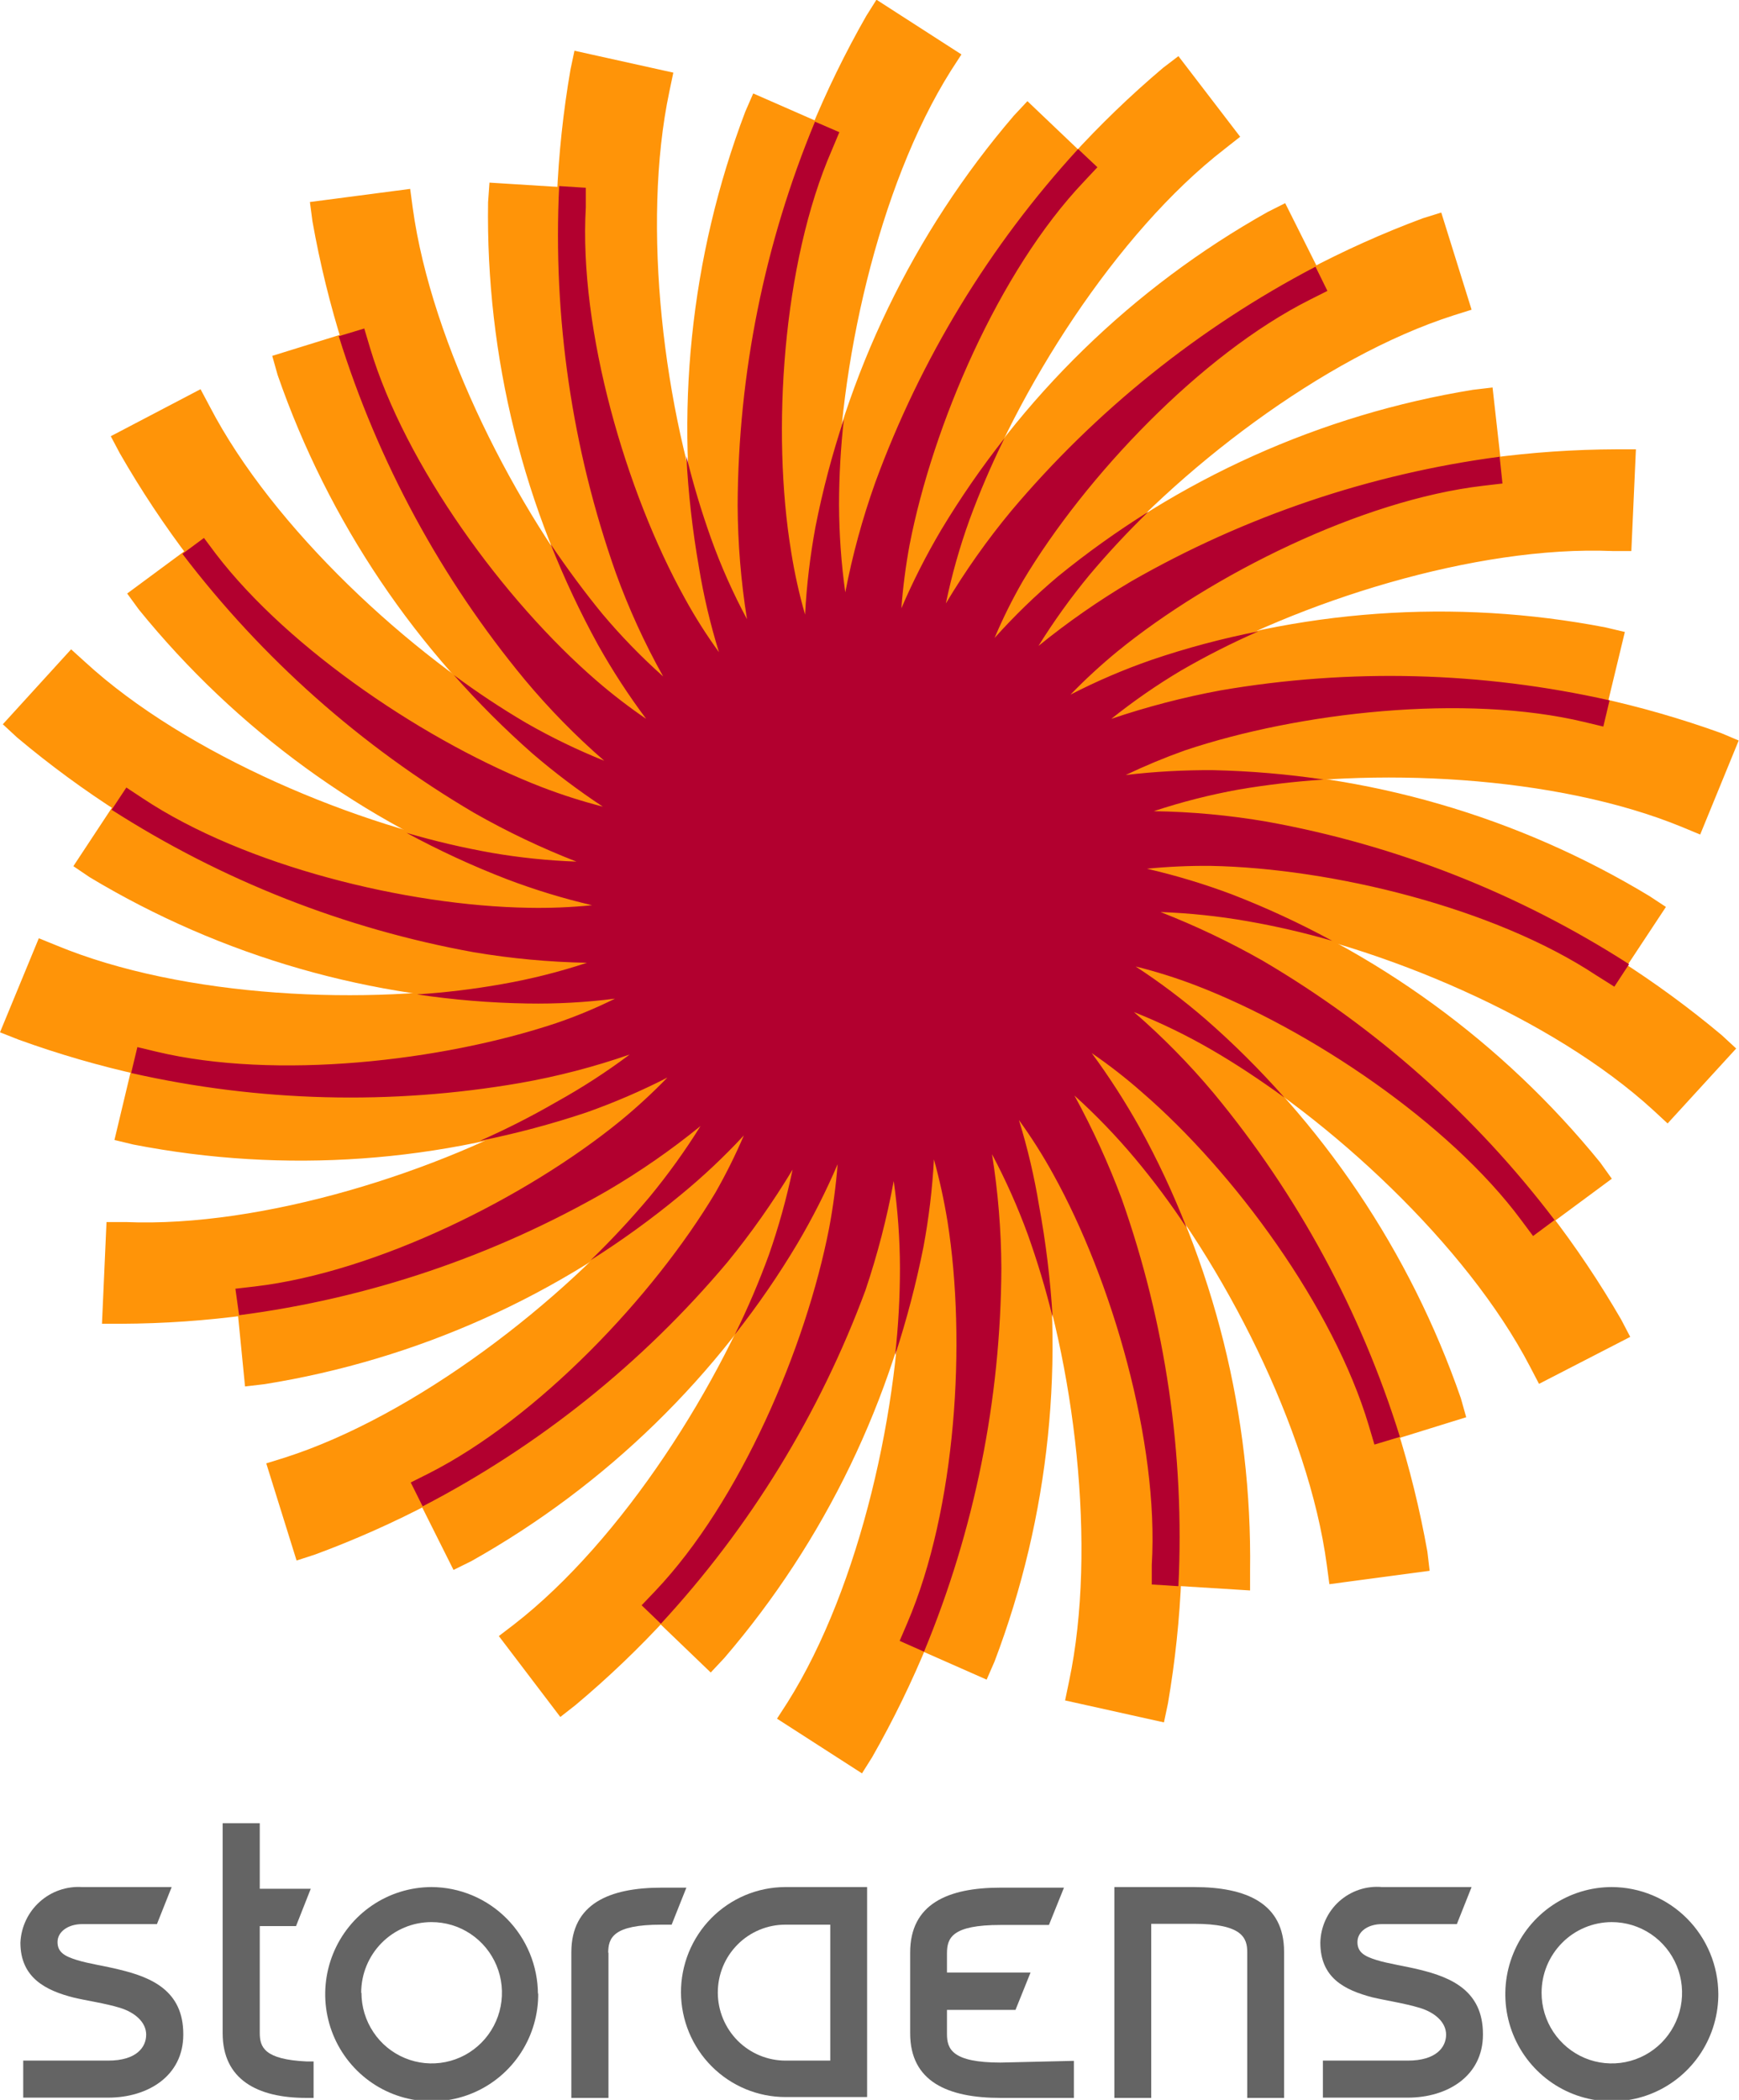 <svg width="53" height="64" viewBox="0 0 53 64" fill="none" xmlns="http://www.w3.org/2000/svg">
<g clip-path="url(#clip0_635_1300)">
<path d="M24.311 37.888C21.895 41.936 18.465 45.278 14.366 47.579L13.822 47.848L12.518 45.243L13.054 44.974C16.386 43.289 19.909 39.581 21.808 36.403C22.128 35.84 22.416 35.261 22.671 34.666C22.061 35.324 21.406 35.939 20.711 36.507C17.064 39.484 12.702 41.442 8.064 42.186L7.468 42.256L7.174 39.277L7.77 39.208C11.474 38.773 16.041 36.498 18.907 34.162C19.409 33.75 19.887 33.309 20.34 32.842C19.544 33.25 18.722 33.604 17.88 33.902C13.441 35.442 8.677 35.781 4.066 34.883L3.488 34.744L4.17 31.887L4.748 32.026C8.374 32.895 13.442 32.321 16.93 31.158C17.544 30.949 18.144 30.699 18.726 30.411C17.838 30.524 16.944 30.574 16.049 30.559C11.356 30.476 6.766 29.159 2.737 26.738L2.236 26.399L3.851 23.95L4.351 24.28C7.459 26.347 12.415 27.554 16.101 27.615C16.75 27.628 17.398 27.602 18.044 27.537C17.164 27.331 16.299 27.067 15.454 26.746C11.068 25.054 7.199 22.237 4.23 18.575L3.876 18.089L6.225 16.352L6.587 16.838C8.832 19.825 13.079 22.665 16.524 23.994C17.128 24.226 17.745 24.423 18.372 24.584C17.625 24.091 16.91 23.552 16.231 22.969C12.687 19.867 10.009 15.889 8.461 11.428L8.297 10.846L11.094 9.978L11.267 10.56C12.337 14.146 15.359 18.28 18.173 20.711C18.657 21.139 19.164 21.539 19.693 21.91C19.155 21.19 18.665 20.436 18.225 19.652C15.96 15.526 14.805 10.878 14.875 6.166L14.918 5.566L17.837 5.749V6.348C17.621 10.091 19.062 15.032 20.849 18.254C21.163 18.825 21.512 19.376 21.894 19.904C21.631 19.05 21.426 18.18 21.281 17.298C20.541 12.621 21.035 7.829 22.714 3.404L22.956 2.848L25.632 4.021L25.399 4.576C23.854 8.015 23.509 13.156 24.113 16.821C24.215 17.466 24.356 18.104 24.536 18.731C24.584 17.831 24.691 16.934 24.855 16.048C25.753 11.416 27.836 7.1 30.899 3.526L31.313 3.083L33.437 5.106L33.023 5.549C30.433 8.276 28.421 12.974 27.713 16.612C27.595 17.253 27.512 17.899 27.463 18.549C27.819 17.721 28.229 16.918 28.689 16.143C31.107 12.098 34.535 8.76 38.634 6.461L39.169 6.192L40.473 8.797L39.938 9.066C36.605 10.742 33.092 14.459 31.192 17.637C30.869 18.197 30.581 18.777 30.329 19.374C30.926 18.729 31.567 18.125 32.245 17.567C35.897 14.595 40.257 12.634 44.893 11.88L45.489 11.81L45.817 14.737L45.221 14.806C41.518 15.24 36.951 17.515 34.084 19.851C33.582 20.264 33.104 20.704 32.651 21.171C33.449 20.76 34.274 20.406 35.12 20.112C39.56 18.575 44.322 18.233 48.934 19.122L49.521 19.261L48.83 22.127L48.252 21.988C44.626 21.119 39.558 21.684 36.07 22.856C35.459 23.074 34.86 23.323 34.274 23.603C35.163 23.498 36.056 23.449 36.951 23.455C41.65 23.545 46.244 24.874 50.272 27.311L50.773 27.641L49.15 30.098L48.649 29.725C45.541 27.667 40.585 26.46 36.899 26.39C36.25 26.384 35.602 26.413 34.956 26.477C35.836 26.68 36.701 26.941 37.546 27.259C41.93 28.955 45.798 31.771 48.77 35.43L49.124 35.925L46.775 37.662L46.413 37.176C44.16 34.215 39.912 31.366 36.459 30.038C35.855 29.806 35.238 29.611 34.611 29.456C35.36 29.946 36.075 30.485 36.752 31.071C40.297 34.171 42.976 38.15 44.522 42.612L44.686 43.194L41.889 44.062L41.716 43.48C40.646 39.885 37.624 35.76 34.81 33.329C34.322 32.898 33.809 32.498 33.273 32.13C33.805 32.843 34.292 33.589 34.732 34.362C37.003 38.495 38.163 43.152 38.099 47.874V48.473L35.181 48.291V47.692C35.405 43.949 33.964 39.008 32.176 35.786C31.863 35.215 31.514 34.664 31.132 34.136C31.395 34.989 31.6 35.86 31.745 36.742C32.485 41.419 31.991 46.21 30.312 50.636L30.07 51.191L27.394 50.01L27.627 49.463C29.112 45.99 29.431 40.901 28.853 37.236C28.749 36.595 28.611 35.961 28.438 35.335C28.39 36.23 28.284 37.12 28.119 38.001C27.228 42.637 25.144 46.958 22.076 50.531L21.661 50.974L19.546 48.942L19.96 48.508C22.55 45.781 24.553 41.083 25.261 37.445C25.382 36.802 25.468 36.152 25.52 35.5C25.166 36.327 24.76 37.131 24.303 37.905L24.311 37.888Z" fill="#FF9408"/>
<path d="M24.156 35.682C23.559 36.672 22.893 37.618 22.162 38.513C18.815 42.52 14.485 45.576 9.6 47.379L9.039 47.561L8.115 44.6L8.676 44.426C12.639 43.159 17.154 39.685 19.796 36.516C20.361 35.83 20.88 35.108 21.35 34.353C20.455 35.082 19.505 35.741 18.51 36.324C14.003 38.938 8.897 40.324 3.695 40.345H3.108L3.246 37.245H3.833C7.986 37.419 13.408 35.717 16.965 33.65C17.741 33.199 18.485 32.694 19.192 32.139C18.103 32.517 16.986 32.808 15.851 33.007C10.73 33.914 5.462 33.459 0.57 31.687L0 31.462L1.183 28.596L1.718 28.813C5.569 30.411 11.215 30.671 15.29 29.951C16.168 29.797 17.033 29.579 17.88 29.299C16.722 29.278 15.568 29.17 14.426 28.978C9.304 28.071 4.508 25.829 0.518 22.474L0.086 22.074L2.167 19.79L2.599 20.181C5.672 23.003 10.921 25.2 14.97 25.921C15.826 26.07 16.692 26.159 17.56 26.19C16.487 25.773 15.445 25.276 14.444 24.706C9.963 22.085 6.243 18.331 3.652 13.816L3.376 13.295L6.112 11.862L6.389 12.383C8.314 16.091 12.501 19.964 16.058 22.031C16.825 22.471 17.621 22.857 18.441 23.186C17.571 22.43 16.763 21.605 16.023 20.72C12.679 16.714 10.437 11.896 9.523 6.747L9.445 6.157L12.501 5.757L12.579 6.339C13.149 10.49 15.739 15.561 18.329 18.731C18.901 19.412 19.521 20.05 20.185 20.641C19.62 19.632 19.138 18.578 18.743 17.489C16.965 12.573 16.497 7.273 17.387 2.119L17.508 1.546L20.521 2.214L20.401 2.787C19.537 6.878 20.236 12.548 21.644 16.43C21.946 17.269 22.309 18.085 22.732 18.87C22.548 17.721 22.453 16.56 22.447 15.396C22.448 10.164 23.812 5.024 26.401 0.486L26.712 -0.009L29.302 1.659L28.982 2.153C26.755 5.688 25.529 11.271 25.529 15.396C25.532 16.291 25.595 17.185 25.719 18.071C25.938 16.932 26.244 15.811 26.634 14.719C28.424 9.8 31.463 5.438 35.448 2.067L35.915 1.711L37.797 4.168L37.322 4.542C34.024 7.095 30.968 11.914 29.552 15.831C29.25 16.666 29.008 17.522 28.827 18.392C29.419 17.402 30.085 16.458 30.821 15.57C34.156 11.546 38.481 8.471 43.365 6.652L43.926 6.478L44.85 9.439L44.298 9.613C40.335 10.881 35.82 14.354 33.178 17.515C32.612 18.2 32.093 18.922 31.624 19.677C32.518 18.951 33.465 18.292 34.456 17.706C38.962 15.092 44.069 13.71 49.27 13.694H49.858L49.719 16.794H49.141C44.98 16.621 39.558 18.331 36.001 20.398C35.256 20.852 34.544 21.357 33.868 21.909C34.957 21.54 36.071 21.25 37.201 21.041C42.312 20.134 47.57 20.583 52.456 22.343L52.991 22.569L51.817 25.435L51.273 25.209C47.423 23.62 41.777 23.36 37.702 24.072C36.824 24.23 35.959 24.451 35.112 24.732C36.269 24.748 37.424 24.856 38.565 25.053C43.684 25.963 48.479 28.202 52.473 31.548L52.914 31.956L50.824 34.24L50.393 33.841C47.319 31.019 42.07 28.822 38.03 28.11C37.157 27.957 36.274 27.864 35.388 27.832C36.461 28.251 37.502 28.747 38.505 29.317C43.023 31.929 46.783 35.686 49.408 40.215L49.685 40.745L46.905 42.177L46.629 41.648C44.703 37.948 40.516 34.075 36.959 32.009C36.192 31.562 35.392 31.173 34.568 30.845C35.44 31.601 36.252 32.425 36.994 33.311C40.34 37.32 42.584 42.14 43.503 47.292L43.572 47.874L40.516 48.282L40.438 47.7C39.886 43.549 37.27 38.469 34.628 35.308C34.057 34.627 33.44 33.986 32.781 33.389C33.335 34.404 33.817 35.458 34.222 36.541C36.007 41.46 36.48 46.762 35.595 51.921L35.474 52.494L32.461 51.825L32.582 51.243C33.446 47.162 32.746 41.491 31.339 37.61C31.033 36.772 30.67 35.956 30.251 35.169C30.435 36.318 30.53 37.48 30.536 38.643C30.532 43.875 29.169 49.015 26.582 53.553L26.271 54.048L23.681 52.381L24.001 51.886C26.228 48.352 27.454 42.768 27.454 38.643C27.451 37.754 27.388 36.866 27.264 35.986C27.057 37.117 26.768 38.231 26.401 39.32C24.604 44.245 21.549 48.606 17.543 51.964L17.077 52.329L15.203 49.863L15.669 49.507C18.959 46.953 22.024 42.134 23.439 38.218C23.738 37.366 23.98 36.496 24.165 35.612L24.156 35.682Z" fill="#FF9408"/>
<path d="M24.311 37.888C23.734 38.858 23.094 39.789 22.395 40.675C22.783 39.887 23.129 39.078 23.431 38.252C23.729 37.401 23.971 36.531 24.156 35.647C23.559 36.637 22.893 37.584 22.162 38.478C19.582 41.544 16.429 44.069 12.881 45.911L12.518 45.182L13.054 44.913C16.386 43.228 19.909 39.52 21.808 36.342C22.128 35.78 22.416 35.2 22.671 34.605C22.061 35.263 21.406 35.879 20.711 36.446C19.85 37.157 18.944 37.812 18.001 38.409C18.631 37.797 19.23 37.153 19.796 36.481C20.361 35.795 20.881 35.073 21.35 34.319C20.455 35.048 19.505 35.707 18.51 36.29C15.052 38.282 11.239 39.571 7.287 40.085L7.174 39.277L7.77 39.208C11.474 38.773 16.041 36.498 18.907 34.162C19.409 33.75 19.887 33.309 20.34 32.842C19.544 33.25 18.722 33.603 17.88 33.902C16.814 34.259 15.727 34.549 14.625 34.77C15.426 34.417 16.207 34.02 16.965 33.581C17.739 33.152 18.483 32.67 19.192 32.139C18.103 32.517 16.986 32.808 15.851 33.007C11.918 33.687 7.891 33.584 3.997 32.703L4.187 31.913L4.766 32.052C8.392 32.92 13.459 32.347 16.947 31.184C17.561 30.975 18.161 30.725 18.743 30.437C17.856 30.55 16.961 30.6 16.067 30.584C14.942 30.566 13.821 30.473 12.708 30.307C13.577 30.251 14.441 30.146 15.298 29.994C16.176 29.84 17.042 29.623 17.888 29.343C16.731 29.321 15.577 29.214 14.435 29.021C10.511 28.31 6.763 26.835 3.402 24.68L3.851 24.002L4.351 24.332C7.459 26.399 12.415 27.606 16.101 27.667C16.75 27.68 17.398 27.654 18.044 27.589C17.164 27.383 16.299 27.119 15.454 26.798C14.403 26.393 13.38 25.92 12.389 25.383C13.241 25.633 14.105 25.836 14.979 25.991C15.835 26.139 16.701 26.229 17.569 26.26C16.495 25.842 15.454 25.346 14.452 24.775C11.007 22.749 7.987 20.068 5.56 16.881L6.216 16.395L6.579 16.881C8.832 19.825 13.08 22.665 16.524 23.994C17.128 24.226 17.745 24.423 18.372 24.584C17.625 24.091 16.91 23.552 16.231 22.969C15.382 22.221 14.581 21.42 13.831 20.572C14.538 21.098 15.273 21.584 16.032 22.031C16.799 22.471 17.595 22.857 18.415 23.186C17.545 22.43 16.737 21.605 15.998 20.72C13.445 17.635 11.518 14.077 10.325 10.247L11.102 10.012L11.275 10.594C12.346 14.181 15.367 18.314 18.182 20.746C18.663 21.162 19.168 21.55 19.693 21.909C19.155 21.19 18.665 20.436 18.225 19.652C17.681 18.661 17.2 17.637 16.783 16.586C17.301 17.35 17.828 18.062 18.355 18.705C18.927 19.386 19.547 20.024 20.211 20.616C19.646 19.606 19.164 18.552 18.769 17.463C17.433 13.683 16.847 9.677 17.042 5.671L17.854 5.723V6.322C17.638 10.065 19.08 15.006 20.867 18.227C21.18 18.799 21.529 19.35 21.912 19.877C21.648 19.024 21.443 18.154 21.299 17.272C21.104 16.158 20.977 15.033 20.919 13.903C21.128 14.758 21.382 15.601 21.678 16.43C21.98 17.269 22.344 18.085 22.766 18.87C22.582 17.721 22.487 16.56 22.481 15.396C22.5 11.383 23.301 7.412 24.838 3.708L25.581 4.029L25.348 4.585C23.854 8.015 23.509 13.156 24.113 16.821C24.215 17.465 24.356 18.104 24.536 18.731C24.584 17.831 24.691 16.934 24.855 16.048C25.074 14.939 25.363 13.846 25.719 12.774C25.622 13.639 25.573 14.509 25.572 15.379C25.575 16.274 25.638 17.168 25.762 18.054C25.981 16.914 26.287 15.794 26.677 14.702C28.056 10.94 30.156 7.488 32.858 4.542L33.446 5.097L33.031 5.54C30.441 8.267 28.43 12.965 27.722 16.604C27.604 17.244 27.52 17.89 27.471 18.54C27.825 17.715 28.232 16.915 28.689 16.143C29.272 15.175 29.915 14.243 30.614 13.356C30.217 14.161 29.862 14.988 29.552 15.831C29.25 16.666 29.008 17.522 28.827 18.392C29.419 17.402 30.085 16.458 30.821 15.57C33.402 12.508 36.552 9.98 40.093 8.128L40.456 8.866L39.921 9.135C36.588 10.811 33.074 14.528 31.175 17.706C30.852 18.267 30.563 18.847 30.312 19.443C30.912 18.773 31.558 18.147 32.246 17.567C33.122 16.853 34.042 16.195 35 15.596C34.369 16.208 33.77 16.851 33.204 17.524C32.638 18.209 32.119 18.931 31.65 19.686C32.544 18.96 33.491 18.301 34.482 17.715C37.943 15.732 41.755 14.443 45.705 13.92L45.791 14.736L45.196 14.806C41.492 15.24 36.925 17.515 34.059 19.851C33.556 20.264 33.078 20.704 32.625 21.171C33.423 20.76 34.248 20.406 35.095 20.112C36.159 19.75 37.246 19.46 38.349 19.243C37.545 19.596 36.761 19.993 36.001 20.433C35.257 20.875 34.545 21.369 33.869 21.909C34.957 21.54 36.071 21.25 37.201 21.041C41.134 20.365 45.161 20.468 49.055 21.345L48.865 22.144L48.286 22.005C44.66 21.137 39.593 21.701 36.105 22.873C35.494 23.091 34.895 23.341 34.309 23.62C35.197 23.515 36.091 23.466 36.985 23.473C38.109 23.498 39.231 23.594 40.344 23.759C39.476 23.816 38.611 23.918 37.754 24.063C36.876 24.222 36.011 24.442 35.164 24.723C36.321 24.74 37.476 24.847 38.617 25.044C42.542 25.752 46.29 27.227 49.65 29.386L49.201 30.072L48.649 29.725C45.541 27.667 40.585 26.46 36.899 26.39C36.25 26.384 35.602 26.413 34.956 26.477C35.836 26.68 36.701 26.941 37.546 27.259C38.594 27.664 39.615 28.137 40.603 28.674C39.751 28.427 38.886 28.227 38.013 28.075C37.139 27.922 36.257 27.829 35.371 27.797C36.444 28.216 37.485 28.713 38.487 29.282C41.935 31.308 44.956 33.992 47.38 37.184L46.724 37.671L46.361 37.184C44.16 34.214 39.912 31.366 36.459 30.038C35.855 29.806 35.238 29.611 34.611 29.456C35.36 29.945 36.075 30.485 36.752 31.071C37.6 31.811 38.398 32.606 39.144 33.45C38.401 32.912 37.667 32.425 36.951 32.009C36.183 31.562 35.384 31.173 34.559 30.845C35.432 31.601 36.243 32.426 36.985 33.311C39.542 36.398 41.472 39.959 42.666 43.793L41.889 44.027L41.716 43.445C40.646 39.85 37.624 35.725 34.81 33.294C34.322 32.863 33.809 32.463 33.273 32.096C33.806 32.819 34.293 33.577 34.732 34.362C35.277 35.348 35.755 36.369 36.165 37.419C35.681 36.686 35.157 35.982 34.594 35.309C34.023 34.627 33.405 33.986 32.746 33.389C33.301 34.404 33.783 35.458 34.188 36.542C35.523 40.325 36.11 44.334 35.915 48.343L35.103 48.291V47.692C35.328 43.949 33.886 39.008 32.099 35.786C31.785 35.215 31.436 34.664 31.054 34.136C31.318 34.989 31.523 35.86 31.667 36.741C31.875 37.866 32.013 39.003 32.081 40.145C31.872 39.291 31.618 38.447 31.322 37.618C31.016 36.781 30.652 35.965 30.234 35.178C30.418 36.327 30.513 37.488 30.519 38.652C30.5 42.665 29.699 46.636 28.162 50.34L27.419 50.01L27.653 49.463C29.138 45.99 29.457 40.901 28.879 37.236C28.775 36.595 28.637 35.96 28.464 35.335C28.416 36.229 28.309 37.12 28.145 38.001C27.923 39.117 27.634 40.219 27.281 41.3C27.379 40.421 27.428 39.537 27.428 38.652C27.426 37.763 27.362 36.875 27.238 35.995C27.031 37.126 26.742 38.24 26.375 39.329C24.978 43.094 22.861 46.546 20.142 49.489L19.555 48.925L19.969 48.491C22.559 45.764 24.562 41.066 25.27 37.427C25.391 36.784 25.477 36.135 25.529 35.482C25.175 36.31 24.768 37.113 24.311 37.888Z" fill="#B2002F"/>
<path d="M7.917 55.568V57.565H9.471L9.022 58.703H7.917V61.959C7.917 62.393 8.055 62.767 9.341 62.828H9.557V63.939H9.333C7.839 63.939 6.786 63.375 6.786 61.968V55.568H7.917Z" fill="#646464"/>
<path d="M18.544 59.502V63.939H17.413V59.502C17.413 58.026 18.562 57.531 20.167 57.531H20.919L20.47 58.659H20.159C18.682 58.659 18.536 59.059 18.536 59.528L18.544 59.502Z" fill="#646464"/>
<path fill-rule="evenodd" clip-rule="evenodd" d="M16.403 60.735C16.412 61.382 16.229 62.017 15.878 62.56C15.527 63.102 15.024 63.527 14.432 63.781C13.84 64.035 13.186 64.107 12.554 63.986C11.922 63.866 11.339 63.559 10.881 63.105C10.422 62.651 10.108 62.071 9.978 61.437C9.848 60.803 9.909 60.144 10.152 59.545C10.395 58.946 10.809 58.433 11.343 58.071C11.877 57.709 12.505 57.515 13.149 57.513C14.009 57.516 14.833 57.86 15.441 58.472C16.05 59.084 16.392 59.913 16.395 60.778L16.403 60.735ZM11.016 60.735C11.016 61.161 11.142 61.578 11.378 61.932C11.613 62.287 11.948 62.563 12.34 62.725C12.732 62.888 13.162 62.93 13.578 62.846C13.994 62.763 14.375 62.557 14.674 62.255C14.973 61.953 15.177 61.568 15.258 61.15C15.34 60.731 15.296 60.298 15.133 59.905C14.969 59.511 14.694 59.176 14.34 58.94C13.987 58.704 13.572 58.58 13.149 58.581C12.581 58.581 12.036 58.808 11.635 59.212C11.233 59.616 11.008 60.164 11.008 60.735H11.016Z" fill="#646464"/>
<path fill-rule="evenodd" clip-rule="evenodd" d="M20.754 60.735C20.752 60.313 20.833 59.895 20.991 59.505C21.15 59.115 21.383 58.76 21.678 58.461C21.974 58.162 22.324 57.924 22.711 57.761C23.098 57.599 23.512 57.514 23.931 57.513H26.427V63.913H23.94C23.097 63.913 22.288 63.577 21.691 62.978C21.093 62.379 20.757 61.566 20.754 60.718V60.735ZM21.877 60.735C21.879 61.284 22.098 61.809 22.484 62.197C22.871 62.584 23.394 62.802 23.94 62.802H25.304V58.659H23.931C23.662 58.659 23.395 58.713 23.145 58.817C22.896 58.921 22.669 59.073 22.479 59.265C22.288 59.457 22.136 59.684 22.033 59.935C21.93 60.186 21.877 60.455 21.877 60.726V60.735Z" fill="#646464"/>
<path d="M33.964 63.939V57.513H36.39C37.987 57.513 39.135 58.008 39.135 59.484V63.939H38.013V59.502C38.013 59.059 37.857 58.633 36.39 58.633H35.086V63.939H33.964Z" fill="#646464"/>
<path d="M45.196 62.011C45.196 63.271 44.116 63.931 42.908 63.931H40.318V62.802H42.908C43.771 62.802 44.073 62.394 44.073 62.011C44.073 61.629 43.728 61.334 43.27 61.195C42.813 61.056 42.191 60.961 41.828 60.874C40.965 60.648 40.24 60.275 40.24 59.206C40.245 58.968 40.299 58.734 40.398 58.517C40.496 58.301 40.639 58.107 40.815 57.948C40.992 57.79 41.199 57.669 41.424 57.594C41.648 57.519 41.886 57.492 42.122 57.513H44.85L44.401 58.642H42.122C41.682 58.642 41.371 58.877 41.371 59.189C41.371 59.502 41.587 59.623 41.949 59.736C42.312 59.849 42.813 59.919 43.27 60.032C44.229 60.266 45.196 60.674 45.196 61.994V62.011Z" fill="#646464"/>
<path d="M5.586 62.011C5.586 63.271 4.507 63.931 3.298 63.931H0.708V62.802H3.298C4.161 62.802 4.455 62.394 4.455 62.011C4.455 61.629 4.109 61.334 3.661 61.195C3.212 61.056 2.607 60.969 2.253 60.883C1.39 60.666 0.622 60.275 0.622 59.207C0.633 58.97 0.69 58.739 0.791 58.525C0.892 58.312 1.034 58.12 1.21 57.963C1.385 57.805 1.589 57.684 1.812 57.607C2.034 57.53 2.269 57.498 2.504 57.513H5.232L4.783 58.642H2.504C2.072 58.642 1.753 58.877 1.753 59.189C1.753 59.502 1.977 59.623 2.34 59.736C2.702 59.849 3.203 59.919 3.652 60.032C4.619 60.266 5.586 60.674 5.586 61.994V62.011Z" fill="#646464"/>
<path fill-rule="evenodd" clip-rule="evenodd" d="M52.37 60.735C52.378 61.383 52.195 62.018 51.844 62.561C51.492 63.103 50.988 63.529 50.396 63.782C49.804 64.036 49.15 64.107 48.517 63.986C47.885 63.865 47.302 63.557 46.844 63.102C46.386 62.648 46.072 62.066 45.943 61.431C45.815 60.797 45.876 60.138 46.121 59.539C46.365 58.94 46.781 58.427 47.316 58.067C47.85 57.706 48.48 57.513 49.123 57.513C49.984 57.516 50.808 57.86 51.416 58.472C52.025 59.084 52.367 59.913 52.37 60.778V60.735ZM46.983 60.735C46.983 61.161 47.108 61.577 47.343 61.931C47.579 62.285 47.913 62.562 48.304 62.725C48.695 62.888 49.126 62.93 49.541 62.847C49.957 62.764 50.338 62.559 50.638 62.258C50.937 61.956 51.141 61.573 51.224 61.155C51.306 60.737 51.264 60.304 51.102 59.911C50.94 59.517 50.665 59.181 50.313 58.944C49.961 58.708 49.547 58.581 49.123 58.581C48.842 58.581 48.564 58.637 48.304 58.745C48.044 58.853 47.808 59.012 47.61 59.212C47.411 59.412 47.253 59.65 47.145 59.911C47.038 60.172 46.983 60.452 46.983 60.735Z" fill="#646464"/>
<path d="M32.729 62.81V63.939H30.493C28.887 63.939 27.739 63.444 27.739 61.968V59.51C27.739 58.026 28.887 57.531 30.493 57.531H32.427L31.969 58.668H30.493C29.017 58.668 28.861 59.059 28.861 59.536V60.118H31.408L30.95 61.256H28.861V61.994C28.861 62.446 29.017 62.862 30.493 62.862L32.729 62.81Z" fill="#646464"/>
</g>
<defs>
<clipPath id="clip0_635_1300">
<rect width="53" height="64" fill="white"/>
</clipPath>
</defs>
</svg>
